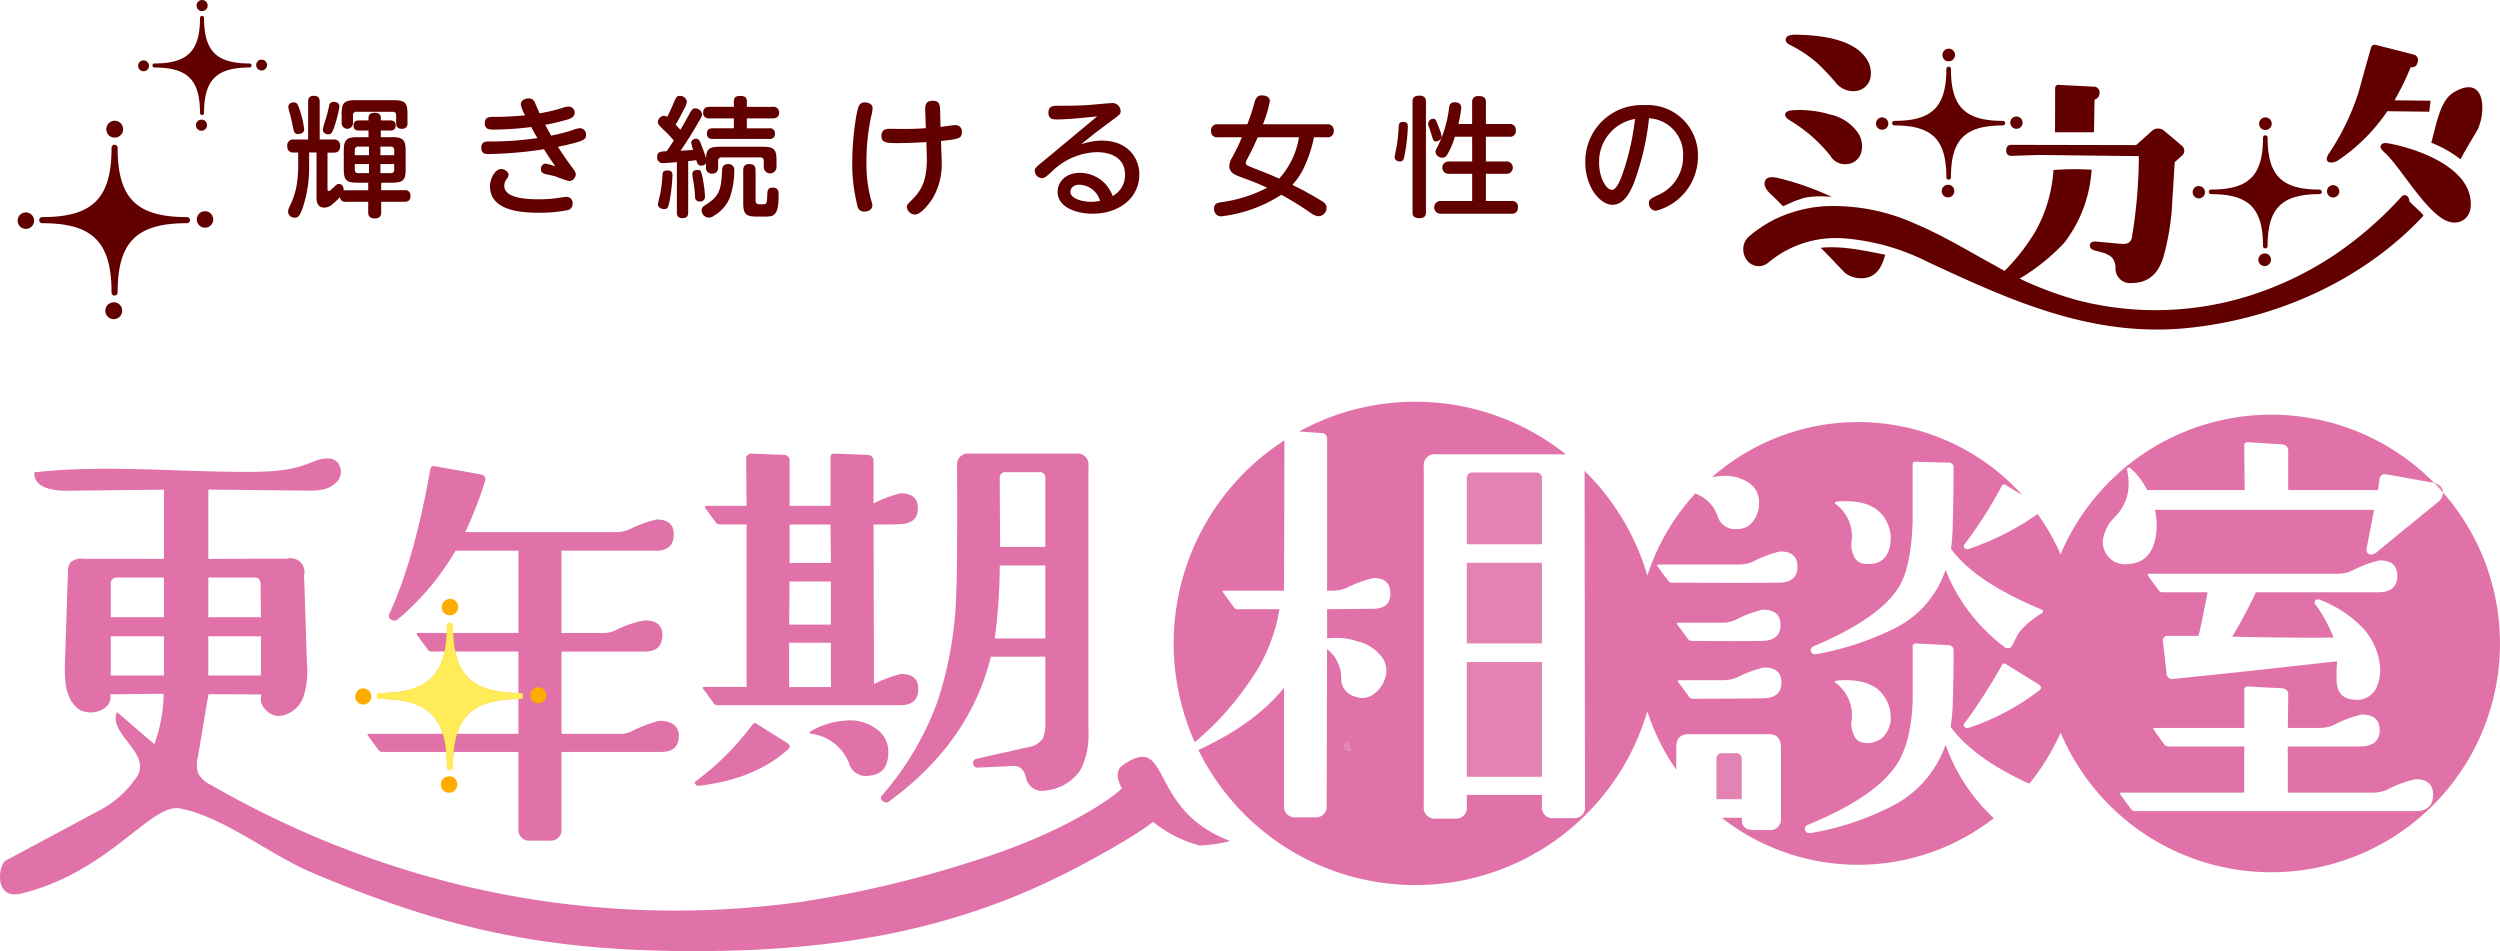 <svg xmlns="http://www.w3.org/2000/svg" width="331.371" height="126.073" viewBox="0 0 331.371 126.073">
  <g id="グループ_360" data-name="グループ 360" transform="translate(-429.338 -2137.92)">
    <g id="グループ_351" data-name="グループ 351" transform="translate(429.338 2191.169)">
      <path id="パス_6507" data-name="パス 6507" d="M746.885,2200.935c.4.4.779.818,1.152,1.242C748.026,2201.521,747.634,2201.111,746.885,2200.935Z" transform="translate(-424.219 -2190.153)" fill="#e383b3"/>
      <path id="パス_6508" data-name="パス 6508" d="M520.446,2240.557q7.439-.84,11.86-4.812.5-.446-.056-.839l-4.084-2.574c-.187-.148-.373-.112-.559.113a35.735,35.735,0,0,1-7.5,7.5.246.246,0,0,0-.057.39A.486.486,0,0,0,520.446,2240.557Z" transform="translate(-427.877 -2189.648)" fill="#e071a9"/>
      <path id="パス_6509" data-name="パス 6509" d="M522.445,2230.157a.68.68,0,0,0,.558.28h24.225q2.349,0,2.35-2.181,0-1.958-2.294-1.959a16.258,16.258,0,0,0-3.581,1.342l-.056-21.146q3.076,0,3.525-.057,2.35-.055,2.349-2.125,0-1.958-2.293-1.958a16.2,16.2,0,0,0-3.581,1.342v-5.539a.8.8,0,0,0-.838-.9l-4.364-.168a.445.445,0,0,0-.5.5v6.434h-5.427v-5.93a.751.751,0,0,0-.783-.839l-4.476-.168a1.217,1.217,0,0,0-.5.447l.056,6.49h-5.315a.226.226,0,0,0-.224.112.423.423,0,0,0,.056.169l1.4,1.9a.688.688,0,0,0,.559.279h3.525v21.539h-5.595c-.224,0-.28.075-.168.225Zm10.07-23.664h5.427l.055,5.091h-5.482Zm0,7.553H538v5.706h-5.538Zm-.056,8.112H538v5.874h-5.538Z" transform="translate(-427.86 -2190.215)" fill="#e071a9"/>
      <path id="パス_6510" data-name="パス 6510" d="M544.5,2243.136a.608.608,0,0,0,.9,0q10.628-7.775,13.426-19.134h7.218v8.673a4.955,4.955,0,0,1-.336,2.182,2.727,2.727,0,0,1-1.845,1.12l-6.938,1.565a.546.546,0,0,0-.447.672.574.574,0,0,0,.615.5l4.7-.224q1.286-.056,1.679,1.51a2.148,2.148,0,0,0,2.294,1.791,3.965,3.965,0,0,0,.782-.111,6.177,6.177,0,0,0,4.2-2.741,10.19,10.19,0,0,0,1.006-5.036v-35.189a1.434,1.434,0,0,0-1.622-1.623H555.972a1.434,1.434,0,0,0-1.623,1.623q.055,12.812-.111,16.783a49.974,49.974,0,0,1-2.462,14.379,39.6,39.6,0,0,1-7.385,12.531C544.168,2242.67,544.2,2242.914,544.5,2243.136Zm16.335-43.58h4.42a.693.693,0,0,1,.783.782v9.119h-5.987l-.055-9.063A.741.741,0,0,1,560.839,2199.556ZM560,2211.92h6.042v9.677h-6.714A72.7,72.7,0,0,0,560,2211.92Z" transform="translate(-427.485 -2190.215)" fill="#e071a9"/>
      <path id="パス_6511" data-name="パス 6511" d="M515.97,2232.48a17.015,17.015,0,0,0-3.694,1.4,3.567,3.567,0,0,1-1.51.335H502.99v-10.909h11.021q2.35,0,2.349-2.183,0-1.957-2.349-1.958a14.322,14.322,0,0,0-3.916,1.343,3.849,3.849,0,0,1-1.511.335H502.99v-10.91h12.531q2.35,0,2.35-2.182,0-1.957-2.293-1.958a16.884,16.884,0,0,0-3.637,1.343,4.67,4.67,0,0,1-1.846.336H490.234a55.009,55.009,0,0,0,2.63-6.769c.149-.485-.075-.785-.672-.9l-5.985-1.064c-.336-.074-.543.075-.616.447q-2.07,11.8-5.371,19.022c-.187.373-.131.654.168.839a.714.714,0,0,0,.952-.056,34.436,34.436,0,0,0,7.608-9.064h8.336v10.91H483.968c-.112,0-.169.038-.169.112a.426.426,0,0,0,.057.168l1.4,1.9a.549.549,0,0,0,.5.281h1.972c.049-.274.089-.558.12-.851-.03.293-.071.576-.12.851h1.751a20.374,20.374,0,0,0-1.109-1.836q-.34-.514-.431-.214.091-.3.431.214a20.374,20.374,0,0,1,1.109,1.836h7.8v10.909h-19.8q-.337,0-.113.28l1.4,1.9a.591.591,0,0,0,.5.223h18.015v10.126a1.434,1.434,0,0,0,1.623,1.623h2.461a1.435,1.435,0,0,0,1.623-1.623v-10.126h13.2q2.35,0,2.35-2.126Q518.543,2232.537,515.97,2232.48Z" transform="translate(-428.565 -2190.188)" fill="#e071a9"/>
      <g id="グループ_350" data-name="グループ 350" transform="translate(47.08 26.135)">
        <g id="グループ_348" data-name="グループ 348">
          <path id="パス_6512" data-name="パス 6512" d="M497.549,2228.469c-6.54,0-8.973-2.433-8.973-8.973a.4.4,0,0,0-.791,0c0,6.541-2.433,8.973-8.974,8.973a.4.4,0,0,0,0,.792c6.542,0,8.974,2.432,8.974,8.972a.4.4,0,1,0,.791,0c0-6.54,2.434-8.972,8.973-8.972a.4.4,0,0,0,0-.792Z" transform="translate(-475.627 -2215.995)" fill="#ffac00"/>
          <path id="パス_6513" data-name="パス 6513" d="M488.04,2218.221a1.089,1.089,0,1,0-1.065-1.087,1.122,1.122,0,0,0,.263.734A1.038,1.038,0,0,0,488.04,2218.221Z" transform="translate(-475.489 -2216.044)" fill="#ffac00"/>
          <path id="パス_6514" data-name="パス 6514" d="M499.57,2227.573a1.035,1.035,0,0,0-.8.355,1.121,1.121,0,0,0-.263.733,1.065,1.065,0,1,0,1.065-1.088Z" transform="translate(-475.303 -2215.858)" fill="#ffac00"/>
          <path id="パス_6515" data-name="パス 6515" d="M487.957,2239.184a1.089,1.089,0,1,0,1.065,1.088A1.052,1.052,0,0,0,487.957,2239.184Z" transform="translate(-475.49 -2215.671)" fill="#ffac00"/>
          <path id="パス_6516" data-name="パス 6516" d="M476.736,2227.727a1.035,1.035,0,0,0-.8.354,1.119,1.119,0,0,0-.263.734,1.065,1.065,0,1,0,1.065-1.088Z" transform="translate(-475.671 -2215.856)" fill="#ffac00"/>
        </g>
        <g id="グループ_349" data-name="グループ 349" transform="translate(2.788 3.105)">
          <path id="パス_6517" data-name="パス 6517" d="M497.549,2228.469c-6.54,0-8.973-2.433-8.973-8.973a.4.4,0,0,0-.791,0c0,6.541-2.433,8.973-8.974,8.973a.4.4,0,0,0,0,.792c6.542,0,8.974,2.432,8.974,8.972a.4.4,0,1,0,.791,0c0-6.54,2.434-8.972,8.973-8.972a.4.4,0,0,0,0-.792Z" transform="translate(-478.415 -2219.1)" fill="#ffec58"/>
        </g>
      </g>
      <path id="パス_6518" data-name="パス 6518" d="M545.382,2236.087a3.644,3.644,0,0,0-1.68-3.133,5.721,5.721,0,0,0-3.468-1.063,10.739,10.739,0,0,0-4.979,1.342c-.412.225-.412.373,0,.448a6.143,6.143,0,0,1,4.922,3.916,2.308,2.308,0,0,0,2.687,1.623Q545.38,2238.995,545.382,2236.087Z" transform="translate(-427.635 -2189.654)" fill="#e071a9"/>
      <path id="パス_6519" data-name="パス 6519" d="M592.293,2248.385c-10.979-4.168-7.61-14.434-14.088-10.044-.957.648-.882,1.794-.169,3.105-.159.139-.312.285-.457.439,0,0-5.958,5.119-19.407,9.268A144.73,144.73,0,0,1,535.5,2256.5a121.205,121.205,0,0,1-45.721-2.38,126.53,126.53,0,0,1-32.5-13.131,3.692,3.692,0,0,1-1.645-1.464,3.733,3.733,0,0,1-.073-2.2q.7-4.175,1.409-8.349l7.04.022c-.509,1.373.92,2.909,2.383,2.858a3.832,3.832,0,0,0,3.2-2.635,11.255,11.255,0,0,0,.428-4.343q-.187-5.833-.379-11.666a1.818,1.818,0,0,0-2.2-2.21l-10.49.033c0-2.072,0-7.114,0-9.186l12.919.136c1.421.015,2.951,0,4.015-1.068a1.939,1.939,0,0,0,.2-2.656c-.966-1.04-2.633-.35-3.942.165-2.727,1.073-5.74,1.081-8.672,1.075-9.03-.02-18.635-.956-27.59.065-.083,2.05,2.451,2.455,4.349,2.435l12.837-.141c0,2.067,0,7.1,0,9.17l-10.739-.01a2.064,2.064,0,0,0-1.674.51,2.042,2.042,0,0,0-.31,1.235q-.2,5.976-.394,11.951c-.071,2.136-.029,4.555,1.535,6.01s4.973.335,4.458-1.738l7.089-.075a20.2,20.2,0,0,1-1.237,6.688l-4.95-4.269c-1.126,2.706,3.729,5,2.969,7.834a2.676,2.676,0,0,1-.322.719,13.443,13.443,0,0,1-5.162,4.587l-12.333,6.6c-.9.829-1.441,5.211,2.233,4.305,11.634-2.869,17.1-12,20.982-11.259,5.737,1.1,11.861,6.1,17.3,8.422,18,7.674,31.411,10.481,50.977,10.485,11.521,0,23.114-1.067,34.185-4.394a88.9,88.9,0,0,0,13.256-5.11c4.149-1.961,11.309-5.992,13.236-7.639a16.476,16.476,0,0,0,6.164,3.133C588.746,2249.105,592.713,2248.543,592.293,2248.385ZM456.949,2213.51h6.117c.538,0,.808.289.808.866l.057,4.385h-6.982Zm0,7.789h6.982v5.193h-6.982Zm-5.884,5.193h-7.04V2221.3h7.04Zm0-7.73h-7.04v-4.385a.765.765,0,0,1,.866-.866h6.174Z" transform="translate(-429.338 -2190.205)" fill="#e071a9"/>
      <path id="パス_6520" data-name="パス 6520" d="M630.634,2200.392a.741.741,0,0,0-.837-.839h-8.28a.742.742,0,0,0-.839.839v8.672h9.957Z" transform="translate(-426.253 -2190.175)" fill="#e383b3"/>
      <rect id="長方形_100" data-name="長方形 100" width="9.957" height="10.686" transform="translate(194.424 21.35)" fill="#e383b3"/>
      <rect id="長方形_101" data-name="長方形 101" width="9.957" height="15.216" transform="translate(194.424 34.497)" fill="#e383b3"/>
      <path id="パス_6521" data-name="パス 6521" d="M592.313,2227.592a23,23,0,0,0,4.142-9.846h-5.539a.55.55,0,0,1-.505-.279l-1.4-1.9c-.149-.186-.112-.28.113-.28h7.944l.054-19.927a32.023,32.023,0,0,0-11.888,40.007A38.478,38.478,0,0,0,592.313,2227.592Z" transform="translate(-426.87 -2190.243)" fill="#e071a9"/>
      <path id="パス_6522" data-name="パス 6522" d="M604.921,2234.9a.441.441,0,0,0-.056.671.511.511,0,0,0,.671.224c.022-.01.042-.021.063-.031-.168-.341-.326-.689-.483-1.038C605.049,2234.785,604.988,2234.846,604.921,2234.9Z" transform="translate(-426.51 -2189.608)" fill="#e383b3"/>
      <path id="パス_6523" data-name="パス 6523" d="M656.592,2237.005a.741.741,0,0,0-.838-.838h-1.734q-.784,0-.782.838v5.26h3.355Z" transform="translate(-425.729 -2189.585)" fill="#e383b3"/>
      <path id="パス_6524" data-name="パス 6524" d="M750.636,2202.349c0,.009,0,.016,0,.026a1.636,1.636,0,0,1-.686,1.258l-7.832,6.4q-.686.686-1.2.514t-.4-.8l.972-5.086H712.452a9.828,9.828,0,0,1,.229,2q-.058,5.089-4,5.2a2.874,2.874,0,0,1-2.258-.829,3.054,3.054,0,0,1-.886-2.258,5.427,5.427,0,0,1,1.715-3.287,6.169,6.169,0,0,0,1.715-4.2,10.684,10.684,0,0,0-.229-2.057c.038-.115.172-.172.4-.172a10,10,0,0,1,2.287,2.972h12.92l-.057-5.888a.466.466,0,0,1,.114-.343.558.558,0,0,1,.4-.115l4.46.287q.857.058.857.858v5.2h11.891l.23-1.487q.114-.742,1.029-.571l6.059,1.086c.06.01.1.034.159.047a30.318,30.318,0,0,0-49.543,9.447,29.442,29.442,0,0,0-3.047-5.346,35.014,35.014,0,0,1-9.113,4.621.529.529,0,0,1-.559-.113.336.336,0,0,1,0-.5,58.052,58.052,0,0,0,4.922-7.721c.113-.223.3-.259.56-.111l2.165,1.316a29.322,29.322,0,0,0-41.145-2.358,10.148,10.148,0,0,1,1.44-.189,5.681,5.681,0,0,1,3.244.784,3.074,3.074,0,0,1,1.567,2.8,3.929,3.929,0,0,1-.782,2.433,2.582,2.582,0,0,1-2.183,1.035,2.375,2.375,0,0,1-2.517-1.679,4.87,4.87,0,0,0-2.972-3.034,29.332,29.332,0,0,0-6.351,10.89,32.028,32.028,0,0,0-8.32-13.883l.055,44.4a1.435,1.435,0,0,1-1.624,1.623h-2.46a1.435,1.435,0,0,1-1.624-1.623v-1.454h-9.957v1.51a1.435,1.435,0,0,1-1.624,1.623h-2.405a1.46,1.46,0,0,1-1.679-1.623v-45.034a1.434,1.434,0,0,1,1.624-1.622h17.207a32.024,32.024,0,0,0-35.351-3.026l2.925.2a.751.751,0,0,1,.783.84v20.053h.672a4.645,4.645,0,0,0,1.845-.335,16.889,16.889,0,0,1,3.638-1.342q2.236,0,2.237,2.07,0,2.013-2.349,2.014l-6.042.056v3.86c.447-.036.876-.056,1.286-.056a8.053,8.053,0,0,1,2.735.456c.082.021.172.033.252.057a5.68,5.68,0,0,1,2.808,1.8,3.076,3.076,0,0,1,.563,3.157,3.982,3.982,0,0,1-1.179,1.755,1.871,1.871,0,0,1-.185.148c-.06.045-.112.1-.174.138a2.583,2.583,0,0,1-2.4.262A2.376,2.376,0,0,1,604.6,2227a4.886,4.886,0,0,0-1.88-3.895l-.054,20.682a1.435,1.435,0,0,1-1.624,1.623h-2.405a1.434,1.434,0,0,1-1.622-1.623v-15.554q-3.844,4.794-11.35,8.25a32.037,32.037,0,0,0,59.5-5.128,29.3,29.3,0,0,0,3.84,7.749v-2.98q0-1.731,1.623-1.734h10.63q1.62,0,1.623,1.734v9.344a1.435,1.435,0,0,1-1.623,1.622H659.3q-1.456,0-1.566-1.063l-.057-.559H655.03a29.308,29.308,0,0,0,36.067.054,24.319,24.319,0,0,1-6.394-9.734,14.422,14.422,0,0,1-7.161,8.168,37.072,37.072,0,0,1-10.63,3.525q-.616.111-.782-.279a.532.532,0,0,1,.278-.784q8.84-3.637,11.693-7.832,2.013-2.908,2.238-8.56v-7.217a.4.4,0,0,1,.448-.447l4.251.222q.727.056.728.728,0,3.412-.112,6.937a25.362,25.362,0,0,1-.28,3.189c2.086,2.806,5.569,5.307,10.416,7.516a29.336,29.336,0,0,0,4.157-6.769,30.318,30.318,0,1,0,50.688-31.835Zm-144.793,34.164a.511.511,0,0,1-.671-.224.441.441,0,0,1,.056-.671c.067-.056.128-.117.2-.174.156.349.315.7.483,1.037C605.885,2236.491,605.865,2236.5,605.843,2236.513Zm43.447-16.895h5.762a4.327,4.327,0,0,0,1.846-.39,14.947,14.947,0,0,1,3.58-1.344q2.35,0,2.35,2.015,0,2.07-2.405,2.126-3.3.056-9.343,0a.591.591,0,0,1-.5-.224l-1.454-1.958C649.011,2219.694,649.067,2219.618,649.29,2219.618Zm11.3,10.015q-4.253.056-9.4.055a.547.547,0,0,1-.5-.278l-1.4-1.9c-.149-.187-.112-.279.112-.279h5.762a4.667,4.667,0,0,0,1.846-.336,16.23,16.23,0,0,1,3.581-1.343q2.35,0,2.349,1.959Q662.941,2229.577,660.592,2229.633Zm2.126-15.329q-3.861.056-14.266,0a.591.591,0,0,1-.5-.224l-1.4-1.9c-.149-.187-.112-.28.113-.28h10.685a4.55,4.55,0,0,0,1.847-.392,14.886,14.886,0,0,1,3.58-1.342q2.294,0,2.293,2.014Q665.067,2214.248,662.717,2214.3Zm7.328-10.63q.113-.168,1.455-.167,3.637,0,5.091,2.181a4.975,4.975,0,0,1,.839,2.91q-.222,3.635-3.636,3.188a1.664,1.664,0,0,1-1.287-1.118,3.1,3.1,0,0,1-.279-1.735,5.283,5.283,0,0,0-2.07-5.035C670.008,2203.786,669.97,2203.711,670.046,2203.674Zm6.295,31.162a3.047,3.047,0,0,1-2.6.671,1.545,1.545,0,0,1-1.231-1.119,3.1,3.1,0,0,1-.279-1.734,5.288,5.288,0,0,0-2.07-5.036q-.226-.166-.113-.222.113-.169,1.455-.167,3.637,0,5.091,2.182a4.97,4.97,0,0,1,.839,2.908A3.6,3.6,0,0,1,676.34,2234.836Zm20.727-6.21a31.648,31.648,0,0,1-9.286,4.923.531.531,0,0,1-.559-.112.336.336,0,0,1,0-.5,73.055,73.055,0,0,0,4.922-7.665c.113-.261.3-.317.56-.169l4.252,2.63Q697.682,2228.18,697.067,2228.626Zm.448-10.293a11.567,11.567,0,0,0-3.078,2.573q-.279.449-.9,1.735a.671.671,0,0,1-1.062.168,23.777,23.777,0,0,1-7.777-10.183,13.419,13.419,0,0,1-6.825,7.778,38.625,38.625,0,0,1-10.182,3.356c-.41.075-.671,0-.783-.224a.535.535,0,0,1,.28-.784q8.726-3.692,11.3-7.832,1.622-2.571,1.846-8.56v-7.69q0-.446.448-.391l4.251.112a.643.643,0,0,1,.728.728c0,2.2-.038,5.1-.112,7.522a29.617,29.617,0,0,1-.224,3.19q3.19,4.364,11.917,8C697.646,2217.94,697.7,2218.108,697.515,2218.332Zm14.079-5.211h25.1a4.652,4.652,0,0,0,1.887-.4,15.236,15.236,0,0,1,3.659-1.372q2.344,0,2.343,2.059,0,2.116-2.4,2.171H725.83a59.76,59.76,0,0,1-3.145,5.889q8.118.172,13.434.115a19.19,19.19,0,0,0-2.4-4.4.381.381,0,0,1,.058-.572.609.609,0,0,1,.629,0,15.583,15.583,0,0,1,5.088,3.2,8.659,8.659,0,0,1,2.745,5.2,5.53,5.53,0,0,1-.515,3.373,2.807,2.807,0,0,1-2.858,1.431q-2.286-.114-2.343-2.631v-1.315a5.234,5.234,0,0,1,.057-.744v-.4q-11.605,1.315-21.724,2.344a.719.719,0,0,1-.859-.685l-.514-4.574c.038-.151.191-.3.457-.457h4.289q.283-1.029,1.2-5.774h-5.945a.6.6,0,0,1-.514-.229l-1.43-1.943C711.461,2213.256,711.481,2213.16,711.595,2213.122Zm35.327,31.471H709.851a.7.7,0,0,1-.571-.285l-1.43-1.943q-.171-.23.172-.23h16.264v-6.117h-10a.772.772,0,0,1-.571-.228l-1.43-2c-.115-.153-.057-.23.172-.23h11.834v-4.974a.455.455,0,0,1,.514-.514l4.46.229q.857.058.857.857l-.057,4.4h4.23a4.412,4.412,0,0,0,1.887-.4,15.212,15.212,0,0,1,3.659-1.373q2.4,0,2.4,2.058t-2.4,2.172H730.06v6.117h11.318a4.659,4.659,0,0,0,1.887-.4,14.686,14.686,0,0,1,3.715-1.372q2.344,0,2.344,2.058Q749.323,2244.593,746.922,2244.593Z" transform="translate(-426.818 -2190.324)" fill="#e071a9"/>
    </g>
    <g id="グループ_359" data-name="グループ 359" transform="translate(431.676 2137.92)">
      <g id="グループ_353" data-name="グループ 353" transform="translate(35.741 12.643)">
        <g id="グループ_352" data-name="グループ 352">
          <path id="パス_6525" data-name="パス 6525" d="M479.262,2162.929h3.086a.685.685,0,0,1,.793.759c0,.671-.4.776-.793.776h-3.086v1.362c0,.294-.017.845-.844.845-.811,0-.879-.484-.879-.845v-1.362h-2.966a.659.659,0,0,1-.776-.638,5.38,5.38,0,0,1-.9.86,1.674,1.674,0,0,1-1.154.552c-1.053,0-1.053-.981-1.053-1.36v-5.949h-.983v1.76a16.761,16.761,0,0,1-.828,5.516c-.379,1.069-.585,1.362-1.051,1.362a.844.844,0,0,1-.914-.776,1.814,1.814,0,0,1,.223-.741,9.925,9.925,0,0,0,.967-3.1,15.353,15.353,0,0,0,.154-2.276v-1.741h-.6a.751.751,0,0,1-.845-.844.77.77,0,0,1,.863-.879h1.9v-5c0-.225,0-.792.724-.792.552,0,.811.206.811.792v5h1.827a.778.778,0,0,1,.88.862c0,.637-.329.88-.845.88h-.828v4.758c0,.138,0,.328.173.328.121,0,.19-.069.724-.569.293-.275.414-.379.62-.379.328,0,.655.31.622.879a1.364,1.364,0,0,1,.293-.034h2.966v-1h-1.466c-1.431,0-1.776-.344-1.776-1.775v-2.466c0-1.415.345-1.793,1.776-1.793h1.5v-.879H476.3c-.38,0-.707-.155-.707-.638,0-.362.1-.706.707-.706h1.275v-.259c0-.206,0-.758.811-.758.827,0,.827.516.827.758v.259h1.259c.483,0,.707.24.707.654s-.173.69-.707.69H479.21v.879h1.517c1.432,0,1.776.363,1.776,1.793v2.466c0,1.412-.327,1.775-1.776,1.775h-1.465Zm-10.775-10.569a12.767,12.767,0,0,1,.568,2.482c0,.586-.654.638-.811.638-.517,0-.552-.259-.741-1.223-.086-.5-.31-1.328-.465-1.9a2.075,2.075,0,0,1-.086-.465c0-.415.345-.6.741-.6S468.21,2151.5,468.487,2152.361Zm5.241-.517a15,15,0,0,1-.638,2.534c-.293.914-.432,1.138-.828,1.138a.667.667,0,0,1-.741-.638,10.929,10.929,0,0,1,.379-1.344c.206-.673.259-.914.448-1.741a.6.6,0,0,1,.569-.569C473.382,2151.223,473.728,2151.413,473.728,2151.844Zm2.275.69a.422.422,0,0,0-.483.482V2154a.751.751,0,1,1-1.5,0v-1.224c0-1.415.345-1.775,1.792-1.775h5.156c1.431,0,1.776.344,1.776,1.775V2154a.676.676,0,0,1-.742.792c-.724,0-.759-.481-.759-.792v-.983c0-.206-.035-.482-.482-.482Zm1.638,5.758v-1.139h-1.4a.423.423,0,0,0-.482.484v.656Zm0,1.173h-1.879v.723a.428.428,0,0,0,.482.483h1.4Zm1.517-1.173h1.828v-.656a.429.429,0,0,0-.483-.484h-1.345Zm0,1.173v1.206H480.5a.422.422,0,0,0,.483-.483v-.723Z" transform="translate(-466.813 -2150.361)" fill="#620000"/>
          <path id="パス_6526" data-name="パス 6526" d="M501.381,2155.683a23.225,23.225,0,0,0,2.74-.69,3.864,3.864,0,0,1,1.087-.294.831.831,0,0,1,.793.9c0,.533,0,.81-3.724,1.569.414.673,1.121,1.69,1.586,2.328.6.81.776,1.035.776,1.31a.923.923,0,0,1-.863.914,15.094,15.094,0,0,1-1.81-.621c-.139-.052-.948-.223-1.328-.31-.5-.121-.6-.31-.6-.672a.665.665,0,0,1,.585-.725,10.482,10.482,0,0,1,1.311.363c-.673-.949-.914-1.31-1.5-2.259a53.619,53.619,0,0,1-7.4.638c-.327,0-.913,0-.913-.862,0-.69.448-.81.932-.81a41.5,41.5,0,0,0,6.5-.449c-.327-.552-.362-.621-.811-1.465a40.759,40.759,0,0,1-4.9.344c-.621,0-1.258,0-1.258-.862,0-.811.62-.827,1.172-.827a40.428,40.428,0,0,0,4.172-.207,4.547,4.547,0,0,1-.569-1.415c0-.6.586-.827,1.034-.827a.861.861,0,0,1,.863.637c.1.208.5,1.156.585,1.345a23.345,23.345,0,0,0,3-.707,2.343,2.343,0,0,1,.844-.189.792.792,0,0,1,.811.827c0,.569-.569.759-.862.863a29.949,29.949,0,0,1-3.035.725C500.984,2154.993,501.122,2155.235,501.381,2155.683Zm-1.69,8.447a18.909,18.909,0,0,0,2.689-.189c.1-.017.9-.138,1.018-.138a.817.817,0,0,1,.828.9.845.845,0,0,1-.743.879,18.718,18.718,0,0,1-3.671.328c-2.155,0-6.536-.156-6.536-3.5,0-1.1.708-2.293,1.484-2.293.465,0,.983.4.983.776a1.193,1.193,0,0,1-.293.6,1.375,1.375,0,0,0-.275.862C495.174,2163.735,497.26,2164.13,499.691,2164.13Z" transform="translate(-466.405 -2150.356)" fill="#620000"/>
          <path id="パス_6527" data-name="パス 6527" d="M517.677,2159.205c-.31.035-1.569.138-1.827.138a.752.752,0,0,1-.794-.811c0-.724.517-.742,1.276-.775.363-.518.844-1.276.931-1.414a14.1,14.1,0,0,0-1.328-1.4c-.654-.637-.775-.759-.775-1.017a.865.865,0,0,1,.811-.862.709.709,0,0,1,.414.155,17.847,17.847,0,0,0,.758-1.62c.448-1.017.5-1.174.914-1.174a.911.911,0,0,1,.949.776,2.89,2.89,0,0,1-.432,1.069c-.31.621-.69,1.361-1.069,1.983.328.327.363.379.638.671.569-.982.638-1.121,1.294-2.293.173-.293.327-.552.673-.552a.932.932,0,0,1,.914.793c0,.207-.069.328-.465,1-1.19,2.069-1.9,3.1-2.4,3.827.569-.034,1.363-.086,1.672-.1a6.03,6.03,0,0,1-.258-.948c0-.448.465-.552.654-.552.346,0,.465.258.638.69.052.138.534,1.379.673,1.862.069-1.121.363-1.482,1.776-1.482h5.776c1.465,0,1.792.379,1.792,1.776v.913a.845.845,0,1,1-1.69,0v-.793a.42.42,0,0,0-.482-.481h-5.087a.421.421,0,0,0-.483.481v.759c0,.242,0,.913-.811.913a.761.761,0,0,1-.793-.88v-.5a.676.676,0,0,1-.638.311c-.431,0-.5-.24-.654-.723-.5.068-.759.1-1.069.137v6.777c0,.362-.069.775-.759.775-.706,0-.742-.482-.742-.775ZM517.09,2161a22.665,22.665,0,0,1-.4,3.448c-.156.706-.208.982-.691.982-.258,0-.828-.1-.828-.637,0-.224.276-1.241.311-1.449a17.874,17.874,0,0,0,.276-2.31c.017-.449.069-.724.673-.724C517.09,2160.309,517.09,2160.722,517.09,2161Zm4.035.516a15.9,15.9,0,0,1,.275,2.207.632.632,0,0,1-.689.708.579.579,0,0,1-.622-.674,20.115,20.115,0,0,0-.241-2.085,5.174,5.174,0,0,1-.12-.88c0-.482.431-.551.723-.551C520.866,2160.241,520.918,2160.43,521.125,2161.515Zm4.155-1.189a10.933,10.933,0,0,1-.6,3.62,4.931,4.931,0,0,1-2.069,2.345,1.167,1.167,0,0,1-.706.275.983.983,0,0,1-.949-.965c0-.363.225-.535.517-.725,1.742-1.1,2.086-1.844,2.19-4.551.017-.328.052-.862.827-.862A.749.749,0,0,1,525.28,2160.326Zm5.068-8.448a.747.747,0,0,1,.88.758c0,.724-.586.776-.88.776h-3.4v1.311H529.9a.66.66,0,0,1,.775.706c0,.673-.5.706-.775.706h-7.448c-.259,0-.794-.016-.794-.706,0-.62.4-.706.794-.706h2.775v-1.311h-3.19c-.224,0-.879,0-.879-.758,0-.69.5-.776.879-.776h3.19v-.724c0-.206,0-.725.811-.725.654,0,.913.207.913.725v.724Zm-2.241,12.344c0,.57.225.57.827.57.534,0,.69,0,.707-.932.035-.931.052-1.275.725-1.275.793,0,.793.534.793.9,0,.777,0,2.1-.517,2.6-.346.345-.638.345-2.086.345-1.57,0-2.086-.12-2.086-1.793v-4.293c0-.414.086-.879.759-.879.533,0,.879.12.879.879Z" transform="translate(-466.035 -2150.361)" fill="#620000"/>
          <path id="パス_6528" data-name="パス 6528" d="M541.449,2151.626a.8.8,0,0,1,.723-.344c.414,0,1.035.173,1.035.776a6.429,6.429,0,0,1-.225,1.241,28.409,28.409,0,0,0-.586,5.793,17.955,17.955,0,0,0,.689,5.4,1.394,1.394,0,0,1,.086.465c0,.569-.6.794-1.034.794a.869.869,0,0,1-.948-.794,22.576,22.576,0,0,1-.673-6.085C540.517,2156.471,541,2152.351,541.449,2151.626Zm10.879,6.328c.017.328.035.844.035,1.087a8.95,8.95,0,0,1-1.189,4.948c-.328.534-1.518,2.155-2.329,2.155a1.109,1.109,0,0,1-1.1-1c0-.257.086-.361.862-1.137,1.276-1.311,1.9-2.793,1.776-6.018l-.052-1.448c-.707.069-2.965.137-3.759.137-1.62,0-2.19-.086-2.19-.947,0-.707.38-.949,1.069-.949.294,0,1.57.019,1.828.019,1.379,0,2.242-.053,2.982-.1l-.068-2.017c-.035-.862-.07-1.621.983-1.621.914,0,.965.552.982,1.38l.053,2.086c.327-.035,1.707-.242,1.982-.242a.835.835,0,0,1,.844.949c0,.809-.379.913-2.759,1.154Z" transform="translate(-465.625 -2150.351)" fill="#620000"/>
          <path id="パス_6529" data-name="パス 6529" d="M567.214,2153.535c-.4,0-1.087,0-1.087-.9,0-.915.69-.915,1.276-.915,1.344,0,2.1,0,3.914-.086.5-.035,2.776-.259,3.138-.259a1.08,1.08,0,0,1,1.241,1.035c0,.414-.1.483-1.085,1.206-2.414,1.777-3.121,2.38-4.156,3.224a8.35,8.35,0,0,1,2.672-.5c3.759,0,5.052,2.518,5.052,4.483,0,3.138-2.707,5.207-6.189,5.207-2.018,0-4.639-.775-4.639-2.9,0-1.276,1-2.518,2.983-2.518a4.669,4.669,0,0,1,3.413,1.552,5.421,5.421,0,0,1,.9,1.517,3.142,3.142,0,0,0,1.637-2.793c0-3.017-3.259-3.017-3.775-3.017a8.843,8.843,0,0,0-5.948,2.6c-.863.759-.965.845-1.293.845a1,1,0,0,1-.949-.965c0-.362.121-.466,1.224-1.363,2.31-1.913,4.707-3.913,7.052-5.861C571.024,2153.293,568.747,2153.535,567.214,2153.535Zm3.017,8.654c-.9,0-1.19.57-1.19.949,0,.862,1.5,1.311,2.706,1.311a5.892,5.892,0,0,0,1.225-.121A2.936,2.936,0,0,0,570.231,2162.19Z" transform="translate(-465.241 -2150.346)" fill="#620000"/>
          <path id="パス_6530" data-name="パス 6530" d="M600.955,2155.914a16.762,16.762,0,0,1-1.155,3.638,9.194,9.194,0,0,1-1.707,2.672c1.242.6,2.225,1.138,3.81,2.085.415.242.724.5.724.931a1.107,1.107,0,0,1-1.1,1.139,2.135,2.135,0,0,1-1.068-.483,44.022,44.022,0,0,0-3.829-2.363,18.588,18.588,0,0,1-7.982,2.863.933.933,0,0,1-.932-1.034c0-.655.415-.759.966-.844a18.428,18.428,0,0,0,6.068-1.914c-1.311-.6-1.552-.69-3.62-1.466-.552-.207-1.4-.534-1.4-1.361a2.55,2.55,0,0,1,.362-1.156,25.3,25.3,0,0,0,1.311-2.706h-3.19a.786.786,0,0,1-.9-.863.8.8,0,0,1,.9-.863h3.913a28.689,28.689,0,0,0,.967-2.948c.171-.552.361-.879.964-.879.1,0,1.052.016,1.052.758a16.111,16.111,0,0,1-.913,3.069h8.482a.8.8,0,0,1,.9.88.788.788,0,0,1-.9.845Zm-7.448,0c-.413.913-.637,1.431-1.275,2.654-.294.552-.311.621-.311.776,0,.208.19.31.6.483,2.224.88,2.482.965,3.81,1.569a10.556,10.556,0,0,0,2.638-5.482Z" transform="translate(-464.871 -2150.362)" fill="#620000"/>
          <path id="パス_6531" data-name="パス 6531" d="M613.012,2154.482a23.883,23.883,0,0,1-.432,3.811c-.085.483-.154.827-.637.827-.242,0-.673-.138-.673-.569,0-.258.258-1.362.293-1.6a25.054,25.054,0,0,0,.241-2.534c.036-.535.381-.535.638-.535C613.012,2153.878,613.012,2154.292,613.012,2154.482Zm2.4,11.345c0,.258,0,.81-.879.81s-.9-.516-.9-.81v-14.621c0-.258,0-.81.88-.81.862,0,.9.5.9.81Zm1.707-11.224a5.276,5.276,0,0,1,.363,1.172c0,.518-.552.691-.724.691-.344,0-.4-.191-.621-.932,0-.017-.242-.723-.362-1.086a.718.718,0,0,1-.07-.328.673.673,0,0,1,.69-.655C616.684,2153.465,616.753,2153.654,617.115,2154.6Zm4.414-.449v-2.879c0-.224,0-.827.862-.827.828,0,.966.361.966.827v2.879h3.121a.769.769,0,0,1,.844.845.753.753,0,0,1-.844.844h-3.121v3.276h2.707a.82.82,0,1,1,0,1.638h-2.707v3.6h3.4a.747.747,0,0,1,.844.828c0,.862-.637.862-.844.862h-9.413a.845.845,0,1,1,0-1.69h4.19v-3.6h-3.138a.819.819,0,1,1,0-1.638h3.138v-3.276h-2.293a10.058,10.058,0,0,1-1.1,2.518.736.736,0,0,1-.569.258.883.883,0,0,1-.9-.792,1.165,1.165,0,0,1,.156-.449,15.36,15.36,0,0,0,1.655-5.466c.1-.552.414-.637.724-.637.207,0,.879.017.879.723a13.082,13.082,0,0,1-.379,2.155Z" transform="translate(-464.484 -2150.362)" fill="#620000"/>
          <path id="パス_6532" data-name="パス 6532" d="M642.6,2161.893c-.415,1.034-1.242,2.948-2.88,2.948-1.553,0-3.587-2.242-3.587-5.655a7.464,7.464,0,0,1,7.845-7.552,6.66,6.66,0,0,1,7.086,6.81,7.424,7.424,0,0,1-5.552,7.19.966.966,0,0,1-.949-1c0-.448.139-.552,1.07-1.017a5.521,5.521,0,0,0,3.465-5.189,4.785,4.785,0,0,0-4.517-5.052A35.414,35.414,0,0,1,642.6,2161.893Zm-4.639-2.621c0,1.948.931,3.586,1.69,3.586.672,0,1.207-1.465,1.586-2.6a33.56,33.56,0,0,0,1.483-6.793A5.737,5.737,0,0,0,637.965,2159.272Z" transform="translate(-464.084 -2150.342)" fill="#620000"/>
        </g>
      </g>
      <g id="グループ_358" data-name="グループ 358">
        <path id="パス_6533" data-name="パス 6533" d="M745.007,2164.056a.743.743,0,0,0-.069-.291.6.6,0,0,0-.052-.085.714.714,0,0,0-.173-.193c-.013-.009-.018-.027-.054-.045a.386.386,0,0,0-.036-.016.45.45,0,0,0-.154-.052.455.455,0,0,0-.075,0,.43.43,0,0,0-.121.018.388.388,0,0,0-.078.028.507.507,0,0,0-.187.139,48.916,48.916,0,0,1-8.995,7.8,44.4,44.4,0,0,1-10.684,5.185,41.333,41.333,0,0,1-23.29.761,45.8,45.8,0,0,1-10.8-4.525c-3.471-1.883-6.894-4-10.678-5.6a26.268,26.268,0,0,0-12.265-2.325,18.166,18.166,0,0,0-6.261,1.664,17.122,17.122,0,0,0-2.788,1.728l-.645.506-.08.064a2.771,2.771,0,0,0-.2.2,2.227,2.227,0,0,0-.335.479,2.341,2.341,0,0,0-.249,1.041,2.417,2.417,0,0,0,.192.959,2.167,2.167,0,0,0,.725.929,1.93,1.93,0,0,0,1.689.283,1.968,1.968,0,0,0,.639-.334l.2-.156a13.937,13.937,0,0,1,10.072-3.1,29.6,29.6,0,0,1,10.9,3.091c11.008,5.131,21.755,10.021,34.345,8.79,11.7-1.143,23.294-6.219,31.378-14.871.165-.176-1.86-1.767-1.87-2.032C745.015,2164.078,745.007,2164.067,745.007,2164.056Z" transform="translate(-428.01 -2137.51)" fill="#620000"/>
        <path id="パス_6534" data-name="パス 6534" d="M702.4,2160.063a33.272,33.272,0,0,0-5.07.043c-.014.169-.027.354-.043.509a19.188,19.188,0,0,1-2.326,7.575,27.16,27.16,0,0,1-5.05,6.181.974.974,0,0,0-.365.73.567.567,0,0,0,.132.365q.4.532,1.3.033a26.677,26.677,0,0,0,7.775-5.748,17.5,17.5,0,0,0,3.555-8.871C702.336,2160.654,702.367,2160.372,702.4,2160.063Z" transform="translate(-427.482 -2137.564)" fill="#620000"/>
        <path id="パス_6535" data-name="パス 6535" d="M702.57,2155.272c.026-.934.05-3.134.071-4.182a.213.213,0,0,1,.132-.2.85.85,0,0,0,.531-.765.764.764,0,0,0-.831-.9l-4.518-.233a.441.441,0,0,0-.532.5c0,1.713-.007,4.436-.021,5.777Z" transform="translate(-427.355 -2137.741)" fill="#620000"/>
        <path id="パス_6536" data-name="パス 6536" d="M714.34,2156.978l-2.359-1.994a1.234,1.234,0,0,0-.8-.3,1.153,1.153,0,0,0-.8.3l-2.127,1.9-16.513-.034c-.464,0-.7.243-.7.73s.234.73.7.73c0,0,3.478-.117,3.664-.118l13.215.151a66.74,66.74,0,0,1-.93,10.833q-.2.9-1.363.8l-3.323-.3c-.532-.044-.82.1-.864.433q-.067.564.7.764l.864.232a3.22,3.22,0,0,1,1.328.647,2.088,2.088,0,0,1,.5,1.313,1.932,1.932,0,0,0,2.194,2.094q3.154,0,4.186-3.556a33.5,33.5,0,0,0,1.063-5.981l.4-6.479.963-.864a.817.817,0,0,0,.3-.63A.854.854,0,0,0,714.34,2156.978Z" transform="translate(-427.458 -2137.65)" fill="#620000"/>
        <path id="パス_6537" data-name="パス 6537" d="M734.447,2159.02a24.249,24.249,0,0,0,6.438-6.453l5.561.067.164-1.458-4.774-.056a34.952,34.952,0,0,0,2.089-4.258.215.215,0,0,1,.2-.13c.4.028.655-.19.774-.654a.756.756,0,0,0-.617-1.039l-4.8-1.232c-.419-.117-.676,0-.768.355q-1.087,3.839-1.612,5.791a32.1,32.1,0,0,1-3.94,8.185,1.52,1.52,0,0,0-.309.727c-.005.333.192.5.589.507A1.79,1.79,0,0,0,734.447,2159.02Z" transform="translate(-426.784 -2137.826)" fill="#620000"/>
        <path id="パス_6538" data-name="パス 6538" d="M751.714,2163.58c-.91-4.121-7.258-6.337-10.865-6.969-.552-.1-.876.031-.968.384-.069.2.114.489.555.874,2.152,1.9,6.024,8.989,8.969,9.232a2.127,2.127,0,0,0,1.77-.573,2.5,2.5,0,0,0,.657-1.784A5.1,5.1,0,0,0,751.714,2163.58Z" transform="translate(-426.671 -2137.619)" fill="#620000"/>
        <path id="パス_6539" data-name="パス 6539" d="M750.363,2158.857c.857-1.659,2.146-3.647,2.344-4.1a7.156,7.156,0,0,0,.539-3.129c-.12-1.826-1.128-3.212-3.787-1.648-1.8,1.057-2.289,4.239-2.973,6.676A15.051,15.051,0,0,1,750.363,2158.857Z" transform="translate(-426.564 -2137.737)" fill="#620000"/>
        <path id="パス_6540" data-name="パス 6540" d="M737.621,2166.234c.062-.053.125-.1.187-.156C737.746,2166.131,737.683,2166.182,737.621,2166.234Z" transform="translate(-426.707 -2137.466)" fill="#620000"/>
        <path id="パス_6541" data-name="パス 6541" d="M739.074,2164.97q.486-.445.959-.9C739.716,2164.373,739.4,2164.676,739.074,2164.97Z" transform="translate(-426.683 -2137.499)" fill="#620000"/>
        <path id="パス_6542" data-name="パス 6542" d="M743.522,2161.555l-.005-.008Z" transform="translate(-426.612 -2137.539)" fill="#620000"/>
        <path id="パス_6543" data-name="パス 6543" d="M743.492,2162.238l0,0Z" transform="translate(-426.612 -2137.528)" fill="#620000"/>
        <path id="パス_6544" data-name="パス 6544" d="M743.174,2161.23a.461.461,0,0,0-.08-.026A.491.491,0,0,1,743.174,2161.23Z" transform="translate(-426.619 -2137.545)" fill="#620000"/>
        <path id="パス_6545" data-name="パス 6545" d="M742.981,2161.2a.4.4,0,0,0-.081.012A.467.467,0,0,1,742.981,2161.2Z" transform="translate(-426.622 -2137.545)" fill="#620000"/>
        <path id="パス_6546" data-name="パス 6546" d="M742.8,2161.247a.586.586,0,0,0-.179.133A.523.523,0,0,1,742.8,2161.247Z" transform="translate(-426.626 -2137.544)" fill="#620000"/>
        <path id="パス_6547" data-name="パス 6547" d="M740.838,2163.3c.618-.625,1.226-1.261,1.811-1.917C742.06,2162.044,741.454,2162.681,740.838,2163.3Z" transform="translate(-426.655 -2137.542)" fill="#620000"/>
        <path id="パス_6548" data-name="パス 6548" d="M662.756,2153.605a20.15,20.15,0,0,1,5.418,4.7,2.245,2.245,0,0,0,2.257,1.129,2.094,2.094,0,0,0,1.881-1.619,3.184,3.184,0,0,0-.451-2.519,6.081,6.081,0,0,0-3.762-2.446,13.856,13.856,0,0,0-4.627-.565c-.728.025-1.142.176-1.241.452Q662.042,2153.116,662.756,2153.605Z" transform="translate(-427.923 -2137.689)" fill="#620000"/>
        <path id="パス_6549" data-name="パス 6549" d="M662.83,2143.793a17.275,17.275,0,0,1,3.5,2.3,29.755,29.755,0,0,1,2.483,2.595,3,3,0,0,0,2.481,1.242,2.237,2.237,0,0,0,2.259-2.145,3.367,3.367,0,0,0-.678-2.295q-2.108-2.934-9.255-3.046-1.091,0-1.278.413Q662.078,2143.418,662.83,2143.793Z" transform="translate(-427.921 -2137.847)" fill="#620000"/>
        <path id="パス_6550" data-name="パス 6550" d="M664.066,2164.021c1.493-.7,4.372-.37,4.372-.37a37.652,37.652,0,0,0-6.925-2.461q-1.753-.465-1.968.463-.18.741.813,1.645c.545.5,1.072,1.041,1.6,1.581C662.5,2164.7,663.508,2164.135,664.066,2164.021Z" transform="translate(-427.966 -2137.547)" fill="#620000"/>
        <path id="パス_6551" data-name="パス 6551" d="M666.84,2170.245c.574.563,1.144,1.139,1.708,1.744q1.378,1.472,1.617,1.666a3.538,3.538,0,0,0,2.282.617q2.09-.1,2.851-2.8c.086-.313.071,0,.086-.313C672.563,2170.616,669.708,2169.955,666.84,2170.245Z" transform="translate(-427.848 -2137.4)" fill="#620000"/>
        <g id="グループ_354" data-name="グループ 354" transform="translate(288.292 15.555)">
          <path id="パス_6552" data-name="パス 6552" d="M732.145,2162.762c-5.019,0-6.885-1.867-6.885-6.885a.3.3,0,1,0-.607,0c0,5.019-1.867,6.885-6.885,6.885a.3.3,0,1,0,0,.607c5.019,0,6.885,1.866,6.885,6.884a.3.3,0,1,0,.607,0c0-5.018,1.867-6.884,6.885-6.884a.3.3,0,0,0,0-.607Z" transform="translate(-715.324 -2153.19)" fill="#620000"/>
          <path id="パス_6553" data-name="パス 6553" d="M724.849,2154.9a.835.835,0,1,0-.817-.834.867.867,0,0,0,.2.563A.8.8,0,0,0,724.849,2154.9Z" transform="translate(-715.218 -2153.228)" fill="#620000"/>
          <path id="パス_6554" data-name="パス 6554" d="M733.7,2162.074a.8.8,0,0,0-.616.272.86.86,0,0,0-.2.563.817.817,0,1,0,.817-.835Z" transform="translate(-715.076 -2153.086)" fill="#620000"/>
          <path id="パス_6555" data-name="パス 6555" d="M724.786,2170.983a.836.836,0,1,0,.817.835A.807.807,0,0,0,724.786,2170.983Z" transform="translate(-715.219 -2152.942)" fill="#620000"/>
          <path id="パス_6556" data-name="パス 6556" d="M716.176,2162.193a.8.8,0,0,0-.616.271.859.859,0,0,0-.2.563.818.818,0,1,0,.818-.834Z" transform="translate(-715.358 -2153.084)" fill="#620000"/>
        </g>
        <g id="グループ_355" data-name="グループ 355" transform="translate(246.319 6.454)">
          <path id="パス_6557" data-name="パス 6557" d="M690.836,2153.8c-5.018,0-6.884-1.866-6.884-6.885a.3.3,0,0,0-.607,0c0,5.019-1.867,6.885-6.886,6.885a.3.3,0,0,0,0,.608c5.02,0,6.886,1.865,6.886,6.884a.3.3,0,0,0,.607,0c0-5.019,1.867-6.884,6.884-6.884a.3.3,0,0,0,0-.608Z" transform="translate(-674.016 -2144.234)" fill="#620000"/>
          <path id="パス_6558" data-name="パス 6558" d="M683.54,2145.942a.835.835,0,1,0-.817-.833.864.864,0,0,0,.2.563A.794.794,0,0,0,683.54,2145.942Z" transform="translate(-673.91 -2144.272)" fill="#620000"/>
          <path id="パス_6559" data-name="パス 6559" d="M692.387,2153.118a.793.793,0,0,0-.615.272.857.857,0,0,0-.2.563.817.817,0,1,0,.817-.835Z" transform="translate(-673.768 -2144.13)" fill="#620000"/>
          <path id="パス_6560" data-name="パス 6560" d="M683.477,2162.027a.835.835,0,1,0,.817.834A.807.807,0,0,0,683.477,2162.027Z" transform="translate(-673.911 -2143.986)" fill="#620000"/>
          <path id="パス_6561" data-name="パス 6561" d="M674.867,2153.236a.793.793,0,0,0-.615.272.858.858,0,0,0-.2.563.817.817,0,1,0,.817-.835Z" transform="translate(-674.05 -2144.127)" fill="#620000"/>
        </g>
        <g id="グループ_356" data-name="グループ 356" transform="translate(15.971)">
          <path id="パス_6562" data-name="パス 6562" d="M462.115,2146.3c-4.412,0-6.053-1.641-6.053-6.054a.267.267,0,0,0-.533,0c0,4.413-1.641,6.054-6.053,6.054a.267.267,0,0,0,0,.533c4.412,0,6.053,1.641,6.053,6.052a.267.267,0,0,0,.533,0c0-4.411,1.641-6.052,6.053-6.052a.267.267,0,0,0,0-.533Z" transform="translate(-447.327 -2137.887)" fill="#620000"/>
          <path id="パス_6563" data-name="パス 6563" d="M455.7,2139.388a.734.734,0,1,0-.718-.733.76.76,0,0,0,.178.495A.7.7,0,0,0,455.7,2139.388Z" transform="translate(-447.234 -2137.92)" fill="#620000"/>
          <path id="パス_6564" data-name="パス 6564" d="M463.478,2145.7a.7.7,0,0,0-.541.24.751.751,0,0,0-.178.495.718.718,0,1,0,.718-.735Z" transform="translate(-447.109 -2137.795)" fill="#620000"/>
          <path id="パス_6565" data-name="パス 6565" d="M455.645,2153.529a.734.734,0,1,0,.718.733A.709.709,0,0,0,455.645,2153.529Z" transform="translate(-447.235 -2137.668)" fill="#620000"/>
          <path id="パス_6566" data-name="パス 6566" d="M448.075,2145.8a.7.7,0,0,0-.541.239.756.756,0,0,0-.178.495.719.719,0,1,0,.718-.734Z" transform="translate(-447.357 -2137.793)" fill="#620000"/>
        </g>
        <g id="グループ_357" data-name="グループ 357" transform="translate(0 16.007)">
          <path id="パス_6567" data-name="パス 6567" d="M454.035,2166.392c-6.7,0-9.186-2.49-9.186-9.187a.4.4,0,0,0-.809,0c0,6.7-2.491,9.187-9.187,9.187a.4.4,0,1,0,0,.809c6.7,0,9.187,2.491,9.187,9.186a.4.4,0,1,0,.809,0c0-6.7,2.491-9.186,9.186-9.186a.4.4,0,1,0,0-.809Z" transform="translate(-431.594 -2153.623)" fill="#620000"/>
          <path id="パス_6568" data-name="パス 6568" d="M444.3,2155.9a1.114,1.114,0,1,0-1.09-1.113,1.153,1.153,0,0,0,.27.752A1.06,1.06,0,0,0,444.3,2155.9Z" transform="translate(-431.453 -2153.673)" fill="#620000"/>
          <path id="パス_6569" data-name="パス 6569" d="M456.1,2165.475a1.059,1.059,0,0,0-.821.363,1.142,1.142,0,0,0-.269.751,1.09,1.09,0,1,0,1.09-1.114Z" transform="translate(-431.262 -2153.483)" fill="#620000"/>
          <path id="パス_6570" data-name="パス 6570" d="M444.216,2177.36a1.114,1.114,0,1,0,1.09,1.115A1.077,1.077,0,0,0,444.216,2177.36Z" transform="translate(-431.454 -2153.291)" fill="#620000"/>
          <path id="パス_6571" data-name="パス 6571" d="M432.729,2165.632a1.06,1.06,0,0,0-.821.364,1.149,1.149,0,0,0-.269.751,1.091,1.091,0,1,0,1.09-1.115Z" transform="translate(-431.639 -2153.48)" fill="#620000"/>
        </g>
      </g>
    </g>
  </g>
</svg>
